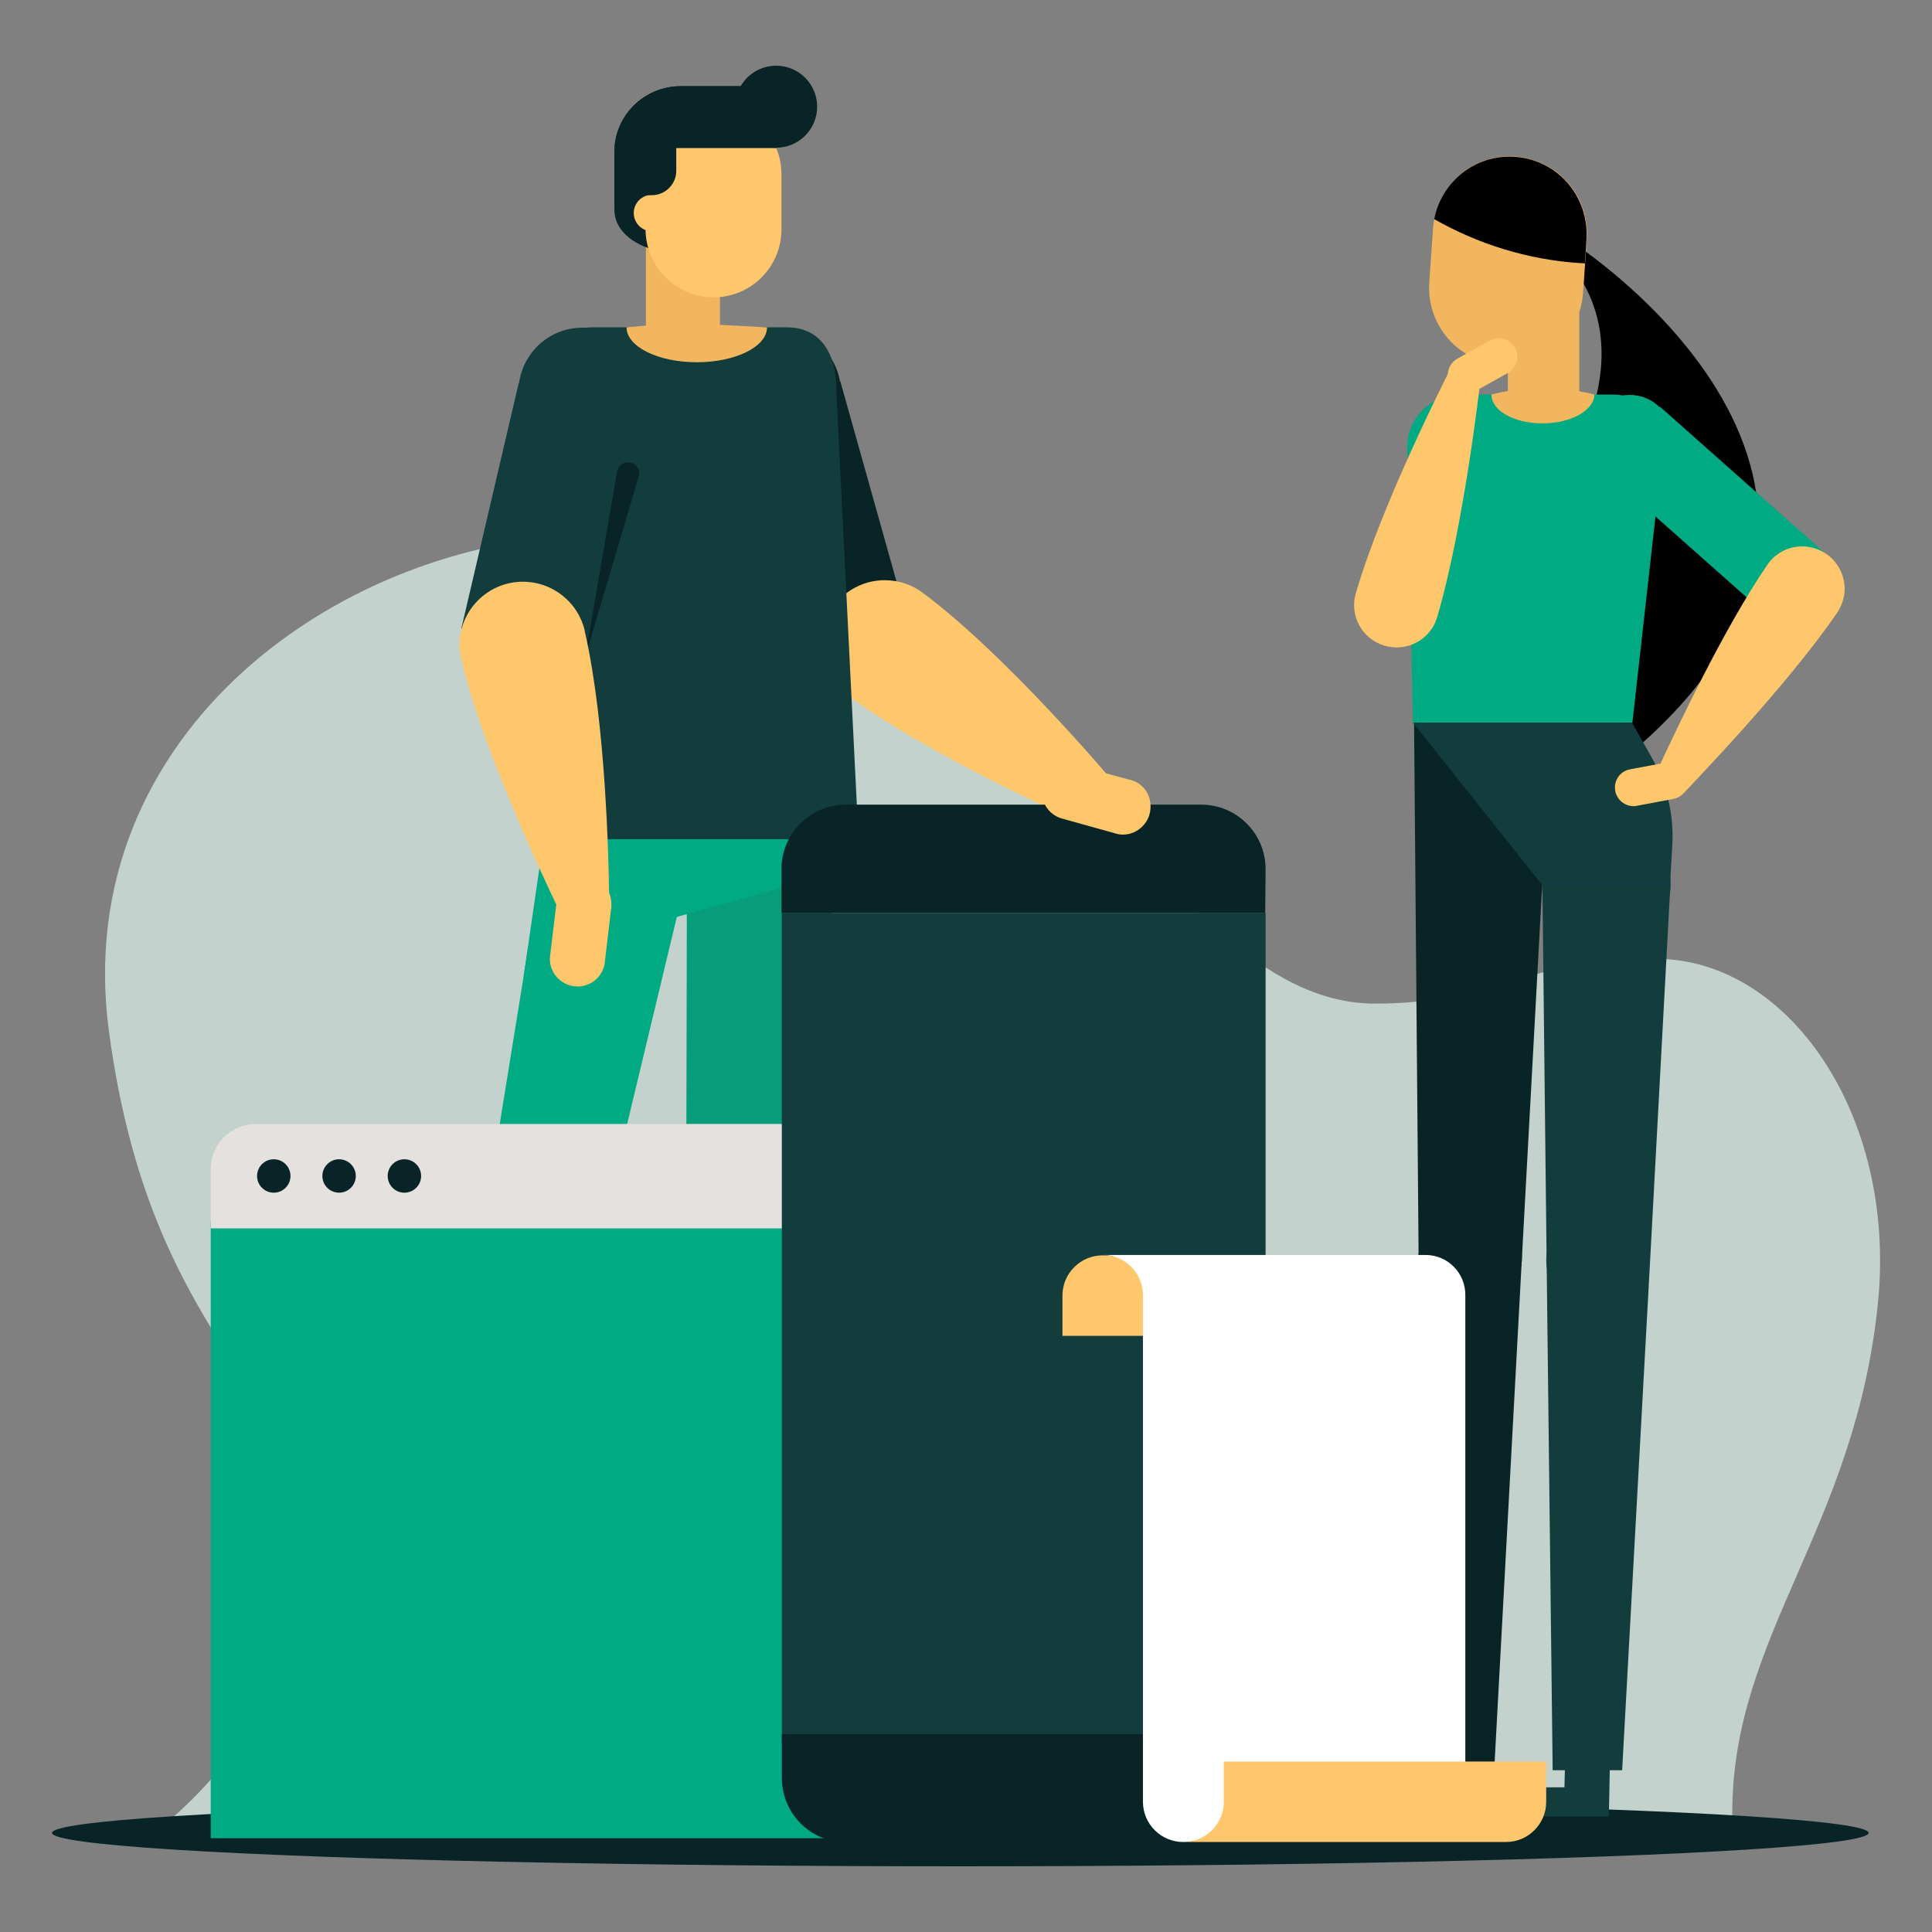 <?xml version="1.0" encoding="UTF-8"?> <!-- Generator: Adobe Illustrator 23.1.1, SVG Export Plug-In . SVG Version: 6.00 Build 0) --> <svg xmlns="http://www.w3.org/2000/svg" xmlns:xlink="http://www.w3.org/1999/xlink" version="1.1" id="Layer_1" x="0px" y="0px" viewBox="0 0 508.8 508.8" style="enable-background:new 0 0 508.8 508.8;" xml:space="preserve"><rect x="0" y="0" width="508.8" height="508.8" fill="#808080" stroke="none"/> <style type="text/css"> .st0{fill:#F2B65F;} .st1{fill:#082426;} .st2{fill:#FFC76C;} .st3{opacity:0.75;fill:#D9EDE6;} .st4{fill:#00AB84;} .st5{fill:#133C3D;} .st6{fill:#009880;} .st7{fill:#F1EDEB;} .st8{fill:#E77C5C;} .st9{fill:#4C403B;} .st10{fill:#E5E1DF;} .st11{fill:#F3C97A;} .st12{fill:#0A3447;} .st13{fill:#069D78;} .st14{fill:#FFFFFF;} .st15{fill:#D9EDE6;} .st16{fill:#15393A;} .st17{opacity:0.75;} .st18{opacity:0.5;fill:#FFE7B8;} .st19{fill:#FFE7B8;} .st20{fill:#FFD99C;} .st21{opacity:0.5;} .st22{fill:#FFD392;} .st23{fill:#0A7C64;} .st24{fill:none;stroke:#082426;stroke-width:1.421;stroke-miterlimit:10;} .st25{fill:#EDBA67;} .st26{fill:#2EBA9A;} .st27{opacity:0.51;} .st28{fill:none;stroke:#FFFFFF;stroke-width:3.231;stroke-miterlimit:10;} .st29{fill:#243F3F;} .st30{fill:none;stroke:#FFFFFF;stroke-width:2.644;stroke-miterlimit:10;} .st31{clip-path:url(#SVGID_2_);} .st32{fill:#E8F7F4;} .st33{fill:#003C41;} .st34{clip-path:url(#SVGID_4_);} .st35{opacity:0.5;fill:#00AB84;} .st36{fill:none;stroke:#082426;stroke-width:1.457;stroke-miterlimit:10;} .st37{fill:none;stroke:#FFFFFF;stroke-width:2.349;stroke-miterlimit:10;} .st38{fill:none;stroke:#FFFFFF;stroke-width:1.922;stroke-miterlimit:10;} .st39{clip-path:url(#SVGID_6_);} .st40{fill:none;stroke:#FFFFFF;stroke-width:2.443;stroke-miterlimit:10;} .st41{fill:none;stroke:#082426;stroke-width:1.518;stroke-miterlimit:10;} .st42{fill:#008773;} .st43{fill:#211915;} .st44{fill:none;stroke:#FFFFFF;stroke-width:1.666;stroke-miterlimit:10;} </style> <g class="st17"> <path class="st15" d="M456.3,485.3H37.1c0,0,42.4-28,42.4-75.4s-39.6-55.1-50.8-138.2c-10.6-78.7,61.8-131,130.6-131 c110.1,0,142.8,123.6,202.8,123.6c32,0,39-11.8,73.9-11.8s63.4,41,58.6,90.3c-5.9,59.6-38.4,87.8-38.4,134.6 C456.2,480.2,456.3,482.8,456.3,485.3z"></path> </g> <g> <ellipse class="st1" cx="252.9" cy="482.7" rx="239.2" ry="8.8"></ellipse> </g> <g> <g> <path d="M413.9,63.7c0,0,100.5,64.1,14.4,135.6l-17.2-74.1c0,0,23.2-31.9,1.2-57.2C387.8,39.6,413.9,63.7,413.9,63.7z"></path> </g> <g> <path class="st6" d="M372.7,470.7c-4.3,0-7.8,3.5-7.9,7.7h26l0.3-15.2h-11.8l-0.2,7.5L372.7,470.7z"></path> </g> <g> <path class="st5" d="M405.6,470.7c-4.3,0-7.8,3.5-7.9,7.7h26l0.3-15.2h-11.8l-0.2,7.5L405.6,470.7z"></path> </g> <g> <g> <ellipse transform="matrix(0.711 -0.703 0.703 0.711 -41.647 364.929)" class="st12" cx="423.1" cy="233.1" rx="17.1" ry="16.7"></ellipse> </g> <g> <polygon class="st5" points="439.9,233.1 406.2,233.1 407.3,331.3 434.6,331.3 "></polygon> </g> </g> <g> <g> <polygon class="st5" points="427.2,466.2 434.6,331.3 407.3,331.3 408.9,466.2 "></polygon> </g> <g> <ellipse transform="matrix(0.711 -0.703 0.703 0.711 -111.297 391.829)" class="st5" cx="420.9" cy="331.3" rx="13.8" ry="13.5"></ellipse> </g> </g> <g> <g> <polygon class="st1" points="406.2,232.1 372.4,190.3 373.6,331.3 400.8,331.3 "></polygon> </g> </g> <g> <g> <polygon class="st1" points="393.5,466.2 400.8,331.3 373.6,331.3 375.2,466.2 "></polygon> </g> <g> <ellipse transform="matrix(0.711 -0.703 0.703 0.711 -121.05 368.097)" class="st1" cx="387.2" cy="331.3" rx="13.8" ry="13.5"></ellipse> </g> </g> <g> <path class="st4" d="M424.7,103.9h-40.3c-7.6,0-13.9,6.3-13.8,14l1.5,72.4h57.8l8.1-72.4C438.4,110.2,432.4,103.9,424.7,103.9z"></path> </g> <g> <path class="st5" d="M372.1,190.3l34,42.7h33.7l0.6-10.2c0.5-8.1-1.4-16.1-5.3-23.1l-5.3-9.4L372.1,190.3L372.1,190.3z"></path> </g> <g> <polygon class="st0" points="415.9,103.9 397.1,106.4 397.1,74.7 415.9,72.2 "></polygon> </g> <g> <path class="st0" d="M392.8,103.9c-0.1,4.2,5.9,7.6,13.4,7.6s13.6-3.4,13.7-7.6c0,0-6.7-1.8-13.4-1.8 C399.7,102,392.8,103.9,392.8,103.9z"></path> </g> <g> <path class="st0" d="M395.3,96.1L395.3,96.1c-11.2-0.8-19.6-10.4-18.9-21.6l1-14.4c0.8-11.2,10.4-19.6,21.6-18.9l0,0 c11.2,0.8,19.6,10.4,18.9,21.6l-1,14.4C416.1,88.4,406.4,96.9,395.3,96.1z"></path> </g> <g> <path d="M398.9,41.3c-10.3-0.7-19.3,6.5-21.2,16.4c11.4,6.5,24.5,10.7,38.5,11.6c0.4,0,0.8,0,1.2,0.1l0.4-6.4 C418.5,51.7,410.1,42,398.9,41.3z"></path> </g> <g> <path class="st2" d="M389.8,100.8l-4.4-1.3l0,0l-4-1.2c0,0-17.4,34.1-24.3,57.8l0,0c-0.3,1-0.5,2.1-0.5,3.2 c0,6.2,5,11.2,11.2,11.2c5.1,0,9.4-3.4,10.7-8l0,0C385.5,138.7,389.8,100.8,389.8,100.8z"></path> <path class="st2" d="M399.6,94c0-2.7-2.2-4.9-4.9-4.9c-0.8,0-1.6,0.2-2.3,0.6l0,0l-8.5,4.7l0,0c-1.5,0.8-2.6,2.4-2.6,4.3 c0,2.7,2.2,4.9,4.9,4.9c0.8,0,1.6-0.2,2.3-0.6l0,0l8.5-4.7l0,0C398.6,97.4,399.6,95.8,399.6,94z"></path> </g> <g> <g> <circle class="st4" cx="429.2" cy="115.2" r="11.2"></circle> </g> <g> <rect x="440.9" y="105.4" transform="matrix(0.664 -0.748 0.748 0.664 50.704 383.683)" class="st4" width="22.4" height="60.2"></rect> </g> <path class="st2" d="M483.8,161.4c1.2-1.8,2-4,2-6.3c0-6.2-5-11.2-11.2-11.2c-3.8,0-7.2,1.9-9.2,4.9l0,0 c-11.5,16.8-24,43.5-28.1,52.3l-8,1.5c-2.3,0.4-4,2.4-4,4.8c0,2.7,2.2,4.9,4.9,4.9c0.3,0,0.6,0,0.9-0.1l0,0l9.6-1.8l0,0 c1-0.2,1.9-0.7,2.6-1.4C445,207.1,470.3,181.1,483.8,161.4L483.8,161.4z"></path> </g> </g> <g> <path class="st6" d="M204.4,246.4l16.1,16.9l-18.7-13.9c-0.9-0.7-1.1-1.9-0.4-2.8c0.7-0.9,1.9-1.1,2.8-0.4 C204.2,246.2,204.3,246.3,204.4,246.4z"></path> </g> <g> <path class="st10" d="M213,244.5l-0.6,22l-3.3-21.8c-0.2-1.1,0.6-2.1,1.7-2.3c1.1-0.2,2.1,0.6,2.3,1.7 C213,244.3,213,244.4,213,244.5z"></path> </g> <g> <path class="st1" d="M221.3,100.4l-0.1,0c-1.4-7.9-8.2-13.9-16.5-13.9c-9.2,0-16.7,7.5-16.7,16.7c0,2.2,0.4,4.2,1.2,6.1l-0.1,0 l17.8,63.9l32.3-9L221.3,100.4z"></path> <path class="st2" d="M293.2,205.9c0,0-27.9-33.2-50.2-49.8l0,0c-2.8-2.1-6.3-3.3-10-3.3c-9.2,0-16.7,7.5-16.7,16.7 c0,5.5,2.7,10.3,6.7,13.4l0,0c22.2,16.6,62,34,62,34l4.1-5.5l-0.1-0.1l0.1,0.1L293.2,205.9z"></path> </g> <g> <circle class="st1" cx="161.2" cy="231.2" r="19"></circle> </g> <g> <polygon class="st4" points="179.8,235 142.7,227.5 127.2,323.2 157.2,329.2 "></polygon> </g> <g> <polygon class="st13" points="220.1,229.8 180.9,230.6 180.7,327.6 211.2,328.8 "></polygon> </g> <g> <polygon class="st4" points="137.9,257.1 149.5,177.7 221.6,177.7 220.1,229.8 173.5,242.8 "></polygon> </g> <g> <polygon class="st1" points="125.1,463.7 157.2,329.2 127.2,323.2 104.9,459.7 "></polygon> </g> <g> <circle class="st1" cx="142.2" cy="326.2" r="15.3"></circle> </g> <g> <g> <circle class="st8" cx="152.7" cy="201.1" r="7.3"></circle> </g> </g> <g> <polygon class="st1" points="200.6,466.7 211.2,328.8 180.7,327.6 180.1,465.9 "></polygon> </g> <g> <circle class="st1" cx="195.9" cy="328.2" r="15.3"></circle> </g> <g> <path class="st5" d="M207.2,86.2h-51.1c-9.7,0-17.5,8-17.2,17.8l1.3,117h85.9l-5.8-117C220.6,94.3,216.9,86.2,207.2,86.2z"></path> </g> <g> <path class="st0" d="M165,86.2c0,5.1,8.3,9.2,18.5,9.2s18.5-4.1,18.5-9.2L178.7,85L165,86.2z"></path> </g> <g> <g> <polygon class="st0" points="170.1,88.6 189.6,88.6 189.6,55.9 170.1,53 "></polygon> </g> <g> <path class="st1" d="M179.3,22.7h25.2v16.3h-26.6l-6.1,12.5l1.9,14.4c-3.1,0-11.9-3.4-11.9-10.7V40.2 C161.7,30.5,169.6,22.7,179.3,22.7z"></path> </g> <g> <path class="st2" d="M187.9,78.3L187.9,78.3c9.9,0,17.9-8,17.9-17.9V45.9c0-9.9-8-17.9-17.9-17.9l0,0c-9.9,0-17.9,8-17.9,17.9 v14.5C170.1,70.3,178.1,78.3,187.9,78.3z"></path> </g> <g> <circle class="st1" cx="204.4" cy="28.1" r="10.8"></circle> </g> <g> <path class="st1" d="M179.3,22.7h25.2v16.3h-26.6l-6.1,12.5l-1.7,9.1l0,0c-3.1,0-8.3-0.2-8.3-7.6V40.2 C161.7,30.5,169.6,22.7,179.3,22.7z"></path> </g> <g> <circle class="st2" cx="171.7" cy="56.1" r="4.8"></circle> </g> <g> <path class="st1" d="M178.1,45c0,3.5-2.9,6.4-6.4,6.4s-6.4,0-6.4,0l12.8-19.6C178.1,31.8,178.1,41.5,178.1,45z"></path> </g> </g> <g> <rect x="55.5" y="321.7" class="st4" width="256" height="162.4"></rect> </g> <g> <path class="st10" d="M311.5,323.5h-256v-15.6c0-6.6,5.3-11.9,11.9-11.9h244.1L311.5,323.5L311.5,323.5z"></path> </g> <g> <rect x="205.9" y="240.4" class="st5" width="127.4" height="218.5"></rect> </g> <g> <g> <path class="st1" d="M333.3,228.9c0-9.4-7.6-17-17-17h-93.5c-9.4,0-17,7.6-17,17v11.5h127.4L333.3,228.9L333.3,228.9z"></path> </g> <g> <path class="st1" d="M205.9,468.2c0,9.4,7.6,17,17,17h93.5c9.4,0,17-7.6,17-17v-11.5H205.9V468.2z"></path> </g> </g> <g> <path class="st2" d="M315.9,351.8h-36.1v-10.6c0-5.9,4.8-10.6,10.6-10.6s29.3,4.8,29.3,10.6L315.9,351.8z"></path> </g> <g> <g> <circle class="st1" cx="72.1" cy="309.7" r="4.4"></circle> </g> <g> <circle class="st1" cx="89.3" cy="309.7" r="4.4"></circle> </g> <g> <circle class="st1" cx="106.5" cy="309.7" r="4.4"></circle> </g> </g> <path class="st2" d="M297.3,205.3l-13.2-3.6c-0.7-0.3-1.5-0.4-2.4-0.4c-4,0-7.3,3.3-7.3,7.3c0,3.4,2.3,6.2,5.4,7l0,0l14,3.9l0,0 c0.6,0.2,1.3,0.3,1.9,0.3c4,0,7.3-3.3,7.3-7.3C303.1,208.9,300.6,205.9,297.3,205.3z"></path> <path class="st5" d="M170,103c0-9.2-7.5-16.7-16.7-16.7c-8.5,0-15.5,6.4-16.6,14.6l-0.1,0l-15.1,64.6l32.6,7.6l15.1-64.6l-0.1,0 C169.7,106.7,170,104.9,170,103z"></path> <g> <path class="st1" d="M154.1,173.1l8.4-48.9c0.3-1.6,1.8-2.7,3.4-2.4s2.7,1.8,2.4,3.4c0,0.1-0.1,0.2-0.1,0.3L154.1,173.1z"></path> </g> <path class="st2" d="M161,238.1c0-1.1-0.2-2.1-0.6-3c-0.1-7.5-0.8-44.2-6.3-68.4c0-0.1-0.1-0.3-0.1-0.4c0-0.1,0-0.1,0-0.2l0,0 c-1.7-7.4-8.4-12.9-16.3-12.9c-9.2,0-16.7,7.5-16.7,16.7c0,1.3,0.2,2.6,0.5,3.8l0,0c5.7,24,21.6,57.3,25,64.5l-1.6,13.3 c0,0.3-0.1,0.6-0.1,1c0,4,3.3,7.3,7.3,7.3c3.7,0,6.8-2.8,7.2-6.4l0,0l0-0.1c0,0,0,0,0-0.1l1.7-14.3l0,0 C161,238.7,161,238.4,161,238.1z"></path> <g> <path class="st14" d="M375.4,330.5h-85c5.9,0,10.6,4.8,10.6,10.6v133.4c0,5.9,4.8,10.6,10.6,10.6c5.9,0,74.3-10.6,74.3-10.6V341.2 C386,335.3,381.3,330.5,375.4,330.5z"></path> </g> <g> <path class="st2" d="M322.3,463.9v10.6c0,5.9-4.8,10.6-10.6,10.6h84.9c5.9,0,10.6-4.8,10.6-10.6v-10.6H322.3z"></path> </g> </svg> 